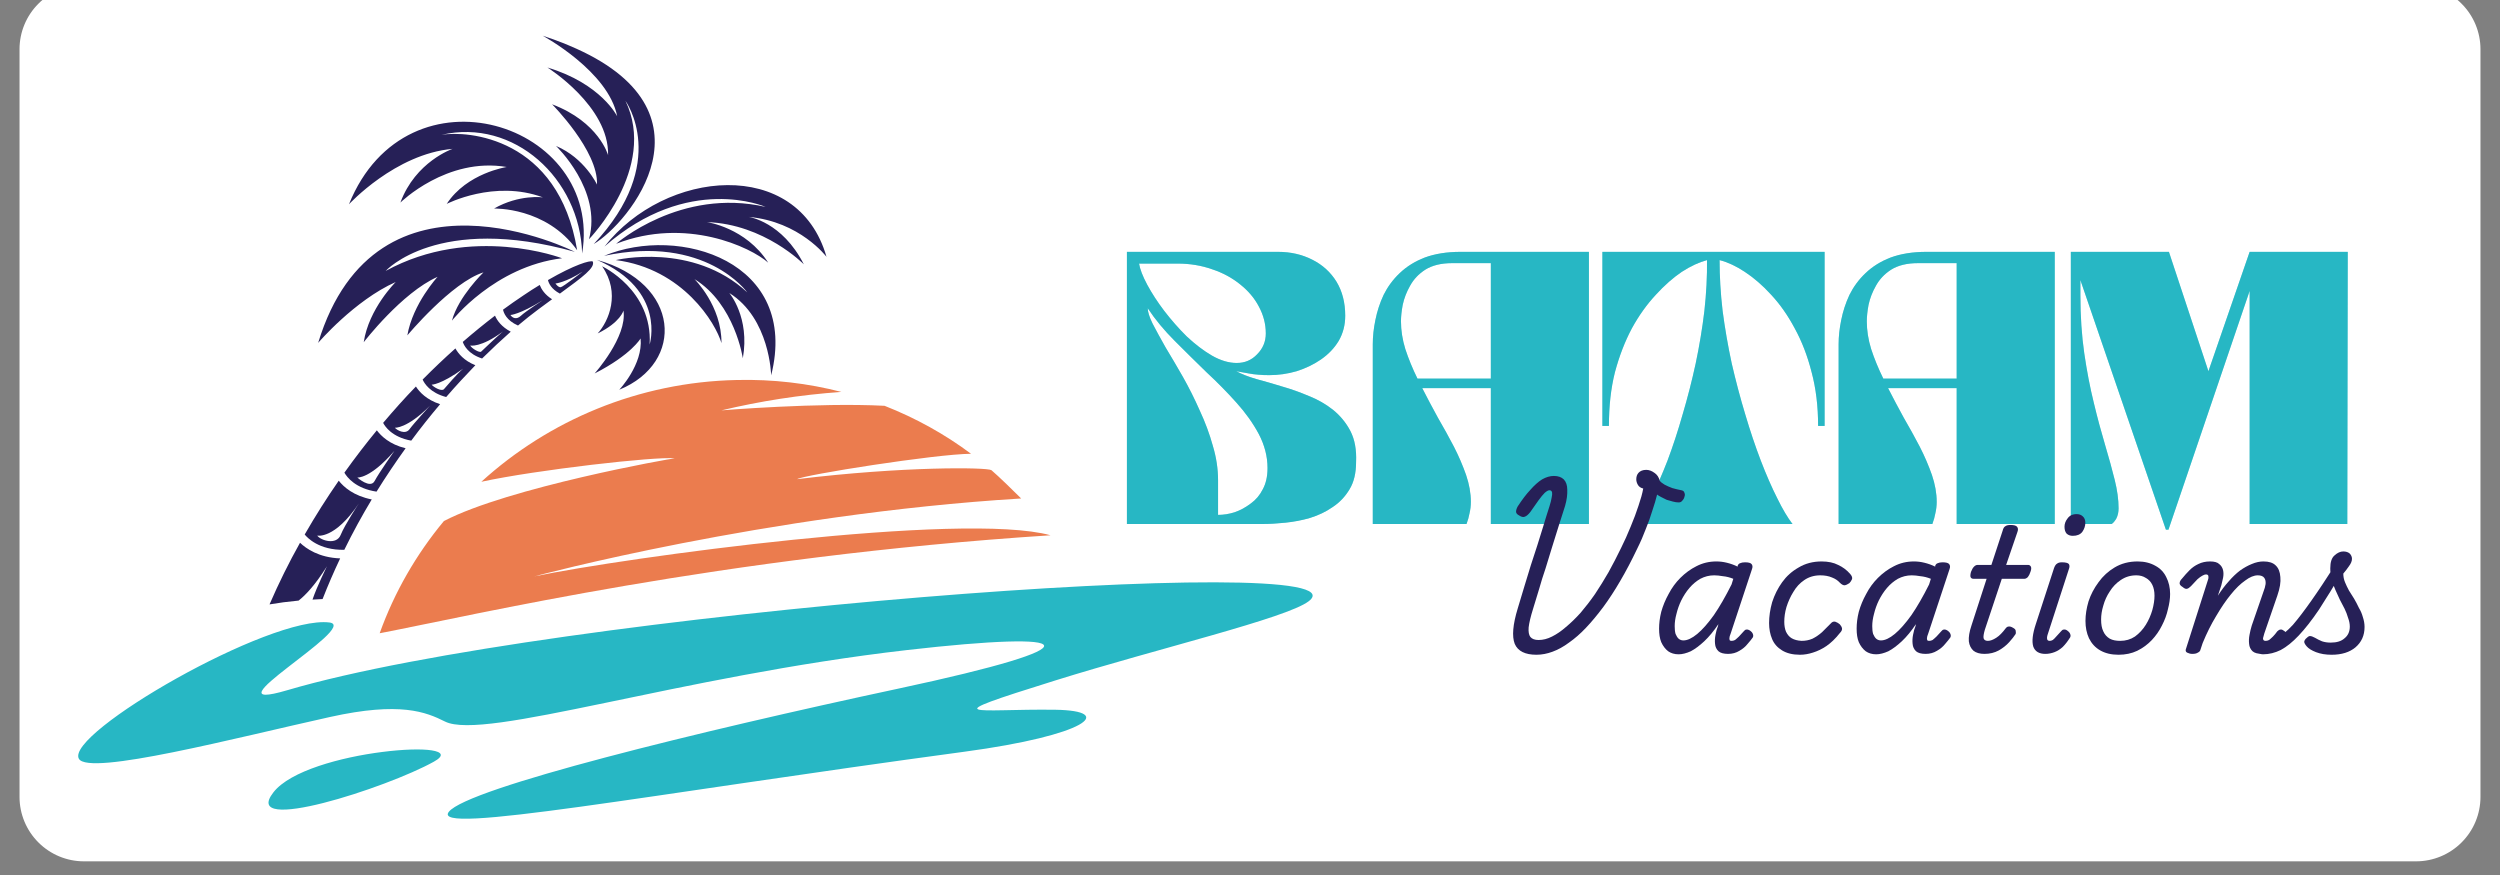 <svg xmlns="http://www.w3.org/2000/svg" xmlns:xlink="http://www.w3.org/1999/xlink" width="120" zoomAndPan="magnify" viewBox="0 0 90 31.5" height="42" preserveAspectRatio="xMidYMid meet" version="1.0"><rect x="0" y="0" width="90" height="31.5" fill="#808080" stroke="none"/><defs><g/><clipPath id="b7fe4b24a2"><path d="M 0.703 0 L 89.297 0 L 89.297 31.008 L 0.703 31.008 Z M 0.703 0 " clip-rule="nonzero"/></clipPath><clipPath id="57d664773a"><path d="M 3.02 -0.547 L 86.98 -0.547 C 87.594 -0.547 88.184 -0.305 88.617 0.133 C 89.051 0.566 89.297 1.156 89.297 1.77 L 89.297 28.691 C 89.297 29.305 89.051 29.895 88.617 30.328 C 88.184 30.762 87.594 31.008 86.98 31.008 L 3.02 31.008 C 2.406 31.008 1.816 30.762 1.383 30.328 C 0.949 29.895 0.703 29.305 0.703 28.691 L 0.703 1.77 C 0.703 1.156 0.949 0.566 1.383 0.133 C 1.816 -0.305 2.406 -0.547 3.02 -0.547 Z M 3.02 -0.547 " clip-rule="nonzero"/></clipPath><clipPath id="3329df40cf"><path d="M 9 1.285 L 30 1.285 L 30 22 L 9 22 Z M 9 1.285 " clip-rule="nonzero"/></clipPath><clipPath id="ee53b94e9a"><path d="M 2.32 20 L 48 20 L 48 30 L 2.32 30 Z M 2.32 20 " clip-rule="nonzero"/></clipPath></defs><g clip-path="url(#b7fe4b24a2)"><g clip-path="url(#57d664773a)"><path fill="#ffffff" d="M 0.703 -0.547 L 89.328 -0.547 L 89.328 31.008 L 0.703 31.008 Z M 0.703 -0.547 " fill-opacity="1" fill-rule="nonzero"/></g></g><g clip-path="url(#3329df40cf)"><path fill="#262057" d="M 11.77 20.387 C 11.77 20.387 11.406 21.121 11.25 21.586 C 11.371 21.578 11.492 21.57 11.613 21.566 C 11.809 21.066 12.02 20.578 12.246 20.102 C 11.477 20.074 11.016 19.746 10.801 19.539 C 10.402 20.25 10.035 20.992 9.703 21.758 C 10.023 21.703 10.375 21.656 10.75 21.621 C 11 21.426 11.348 21.059 11.77 20.387 Z M 12.195 17.305 C 11.766 17.922 11.355 18.57 10.969 19.242 C 11.059 19.355 11.484 19.812 12.395 19.793 C 12.703 19.164 13.035 18.559 13.383 17.98 C 12.734 17.852 12.375 17.535 12.195 17.305 Z M 12.918 18.125 C 12.918 18.125 12.41 18.895 12.262 19.262 C 12.113 19.625 11.562 19.469 11.418 19.281 C 11.418 19.281 12.043 19.43 12.918 18.125 Z M 13.566 15.492 C 13.168 15.977 12.777 16.484 12.398 17.016 C 12.492 17.18 12.801 17.586 13.555 17.699 C 13.895 17.152 14.246 16.633 14.602 16.137 C 14.027 16 13.719 15.695 13.566 15.492 Z M 14.199 16.23 C 14.199 16.23 13.637 17.031 13.484 17.32 C 13.328 17.605 12.863 17.191 12.863 17.191 C 12.863 17.191 13.324 17.246 14.199 16.23 Z M 14.973 13.914 C 14.57 14.328 14.18 14.766 13.793 15.223 C 13.852 15.34 14.105 15.738 14.805 15.863 C 15.145 15.402 15.496 14.965 15.844 14.551 C 15.355 14.391 15.098 14.113 14.973 13.914 Z M 15.48 14.605 C 15.48 14.605 14.898 15.238 14.742 15.453 C 14.586 15.664 14.281 15.48 14.215 15.398 C 14.215 15.398 14.648 15.441 15.48 14.605 Z M 16.395 12.543 C 16 12.895 15.605 13.27 15.215 13.664 C 15.273 13.797 15.48 14.141 16.062 14.293 C 16.418 13.883 16.77 13.504 17.113 13.148 C 16.703 12.984 16.496 12.727 16.395 12.543 Z M 16.676 13.27 C 16.469 13.438 16.07 13.91 15.984 14.008 C 15.895 14.109 15.594 13.926 15.539 13.848 C 15.539 13.848 15.859 13.859 16.676 13.27 Z M 21.488 9.355 C 24.496 10.184 24.676 13.055 22.293 14.031 C 22.293 14.031 23.152 13.125 23.062 12.184 C 23.062 12.184 22.723 12.773 21.406 13.445 C 21.406 13.445 22.586 12.129 22.445 11.18 C 22.445 11.18 22.344 11.598 21.516 12.004 C 21.918 11.559 22.348 10.551 21.676 9.586 C 21.676 9.586 23.5 10.445 23.387 12.402 C 23.387 12.402 24 10.449 21.488 9.355 Z M 21.746 9.211 C 24.445 8.082 28.793 9.406 27.762 13.512 C 27.762 13.512 27.719 11.461 26.254 10.547 C 26.254 10.547 27.004 11.422 26.742 12.898 C 26.742 12.898 26.457 10.945 25 10.047 C 25 10.047 25.984 11.008 25.973 12.352 C 25.77 11.645 24.594 9.676 22.168 9.363 C 22.168 9.363 24.938 8.699 26.902 10.527 C 26.902 10.527 25.406 8.426 21.746 9.211 Z M 17.82 11.363 C 17.438 11.656 17.047 11.973 16.66 12.309 C 16.699 12.426 16.848 12.742 17.355 12.906 C 17.711 12.555 18.059 12.23 18.387 11.941 C 18.055 11.766 17.895 11.539 17.82 11.363 Z M 18.105 11.934 C 17.789 12.207 17.375 12.613 17.32 12.66 C 17.262 12.707 16.984 12.547 16.926 12.438 C 16.926 12.438 17.305 12.531 18.105 11.934 Z M 20.695 9.066 C 20.695 9.066 13.555 5.457 11.453 12.344 C 11.453 12.344 12.758 10.816 14.246 10.152 C 14.246 10.152 13.277 11.109 13.094 12.32 C 13.094 12.32 14.461 10.539 15.754 9.965 C 15.754 9.965 14.863 10.93 14.664 12.074 C 14.664 12.074 16.258 10.164 17.406 9.805 C 17.406 9.805 16.5 10.68 16.27 11.543 C 16.27 11.543 17.801 9.594 20.234 9.297 C 20.234 9.297 16.984 8.055 13.883 9.754 C 13.883 9.754 15.754 7.684 20.695 9.066 Z M 19.43 10.258 C 19.242 10.371 19.047 10.496 18.84 10.637 C 18.598 10.797 18.355 10.969 18.109 11.148 C 18.133 11.262 18.23 11.535 18.648 11.719 C 18.906 11.5 19.156 11.305 19.391 11.129 C 19.562 11 19.723 10.883 19.875 10.773 C 19.613 10.609 19.488 10.41 19.43 10.258 Z M 19.539 10.809 C 19.539 10.809 18.914 11.215 18.754 11.367 C 18.59 11.52 18.449 11.449 18.375 11.34 C 18.375 11.34 18.699 11.328 19.539 10.809 Z M 21.34 9.414 C 21.242 9.363 20.672 9.535 19.727 10.082 C 19.75 10.184 19.836 10.402 20.156 10.57 C 20.996 9.957 21.43 9.637 21.34 9.414 Z M 20.977 9.777 C 20.977 9.777 20.273 10.328 20.184 10.34 C 20.098 10.352 19.996 10.207 19.996 10.207 C 19.996 10.207 20.363 10.172 20.977 9.777 Z M 21.762 8.875 C 23.934 6.102 28.719 5.629 29.754 9.246 C 29.754 9.246 28.797 7.973 26.953 7.809 C 26.953 7.809 28.156 7.977 28.938 9.516 C 28.938 9.516 27.52 8.066 25.449 7.996 C 25.449 7.996 26.848 8.191 27.656 9.457 C 27.031 8.898 24.691 7.797 22.18 8.777 C 22.18 8.777 24.5 6.746 27.562 7.449 C 27.562 7.449 24.785 6.219 21.762 8.875 Z M 15.891 4.855 C 18.496 4.246 20.879 6.43 20.957 9.125 C 21.734 4.434 14.66 2.16 12.562 7.355 C 12.562 7.355 14.23 5.539 16.293 5.359 C 16.293 5.359 14.957 5.816 14.414 7.293 C 14.414 7.293 16.082 5.645 18.242 6.012 C 18.242 6.012 16.809 6.227 16.082 7.34 C 16.082 7.34 17.793 6.457 19.543 7.105 C 19.543 7.105 18.699 6.988 17.785 7.508 C 17.785 7.508 19.66 7.445 20.777 9.008 C 20.105 4.93 16.816 4.695 15.891 4.855 Z M 19.535 1.285 C 19.551 1.293 21.906 2.57 22.219 4.188 C 22.219 4.188 21.645 3.012 19.707 2.43 C 19.707 2.43 21.934 3.824 21.891 5.586 C 21.891 5.586 21.566 4.395 19.875 3.754 C 19.875 3.754 21.543 5.43 21.492 6.645 C 21.492 6.645 21.047 5.688 20.016 5.254 C 20.016 5.254 21.688 6.844 21.203 8.613 C 21.203 8.613 23.684 6.055 22.516 3.629 C 22.516 3.629 24.137 5.852 21.375 8.785 C 22.617 8.055 26.062 3.973 20.492 1.641 L 20.305 1.562 C 20.062 1.465 19.809 1.375 19.535 1.285 Z M 19.535 1.285 " fill-opacity="1" fill-rule="evenodd"/></g><path fill="#eb7c4e" d="M 13.668 22.797 C 17.012 22.16 25.922 20.039 37.82 19.27 C 34.652 18.402 22.488 20.074 19.234 20.75 C 19.234 20.75 27.574 18.504 36.762 17.945 C 36.512 17.695 35.961 17.156 35.691 16.926 C 35.527 16.82 32.512 16.785 28.695 17.25 C 28.922 17.098 33.691 16.344 34.957 16.336 C 34.016 15.633 32.969 15.051 31.844 14.609 C 29.48 14.484 25.973 14.773 25.973 14.773 C 27.359 14.441 28.797 14.215 30.289 14.109 C 29.094 13.801 27.828 13.648 26.523 13.68 C 22.977 13.754 19.75 15.141 17.328 17.344 C 19.309 16.914 23.605 16.426 24.293 16.5 C 24.152 16.504 18.293 17.551 15.98 18.758 C 14.984 19.957 14.199 21.32 13.668 22.797 Z M 13.668 22.797 " fill-opacity="1" fill-rule="evenodd"/><g clip-path="url(#ee53b94e9a)"><path fill="#27b7c4" d="M 11.863 22.41 C 9.723 22.137 2.332 26.41 2.84 27.316 C 3.195 27.949 8.52 26.555 11.879 25.812 C 14.41 25.25 15.336 25.633 16.023 25.977 C 17.43 26.676 24.418 24.348 32.652 23.402 C 38.855 22.691 39.715 23.215 32.328 24.793 C 25.141 26.332 16.84 28.371 16.16 29.223 C 15.477 30.078 23.309 28.602 34.719 27.062 C 39.129 26.469 40.199 25.586 37.992 25.551 C 35.117 25.512 33.461 25.91 37.992 24.496 C 41.684 23.344 46.312 22.258 47.113 21.645 C 49.562 19.773 19.789 22.059 10.34 24.848 C 7.25 25.758 12.98 22.555 11.863 22.41 Z M 15.617 27.422 C 16.395 26.992 15.254 26.879 13.766 27.07 C 12.277 27.258 10.445 27.75 9.844 28.523 C 8.637 30.07 13.918 28.367 15.617 27.422 Z M 15.617 27.422 " fill-opacity="1" fill-rule="evenodd"/></g><g fill="#27b7c4" fill-opacity="0.4"><g transform="translate(40.272, 18.864)"><g><path d="M 0.297 -9.797 L 5.734 -9.797 C 6.191 -9.797 6.602 -9.703 6.969 -9.516 C 7.344 -9.328 7.633 -9.062 7.844 -8.719 C 8.051 -8.375 8.156 -7.969 8.156 -7.5 C 8.156 -7.164 8.078 -6.863 7.922 -6.594 C 7.766 -6.332 7.551 -6.109 7.281 -5.922 C 7.02 -5.742 6.727 -5.602 6.406 -5.5 C 6.082 -5.406 5.754 -5.359 5.422 -5.359 C 5.273 -5.359 5.145 -5.363 5.031 -5.375 C 4.914 -5.383 4.797 -5.398 4.672 -5.422 C 4.555 -5.441 4.41 -5.469 4.234 -5.5 C 4.43 -5.395 4.672 -5.301 4.953 -5.219 C 5.234 -5.145 5.539 -5.055 5.875 -4.953 C 6.207 -4.859 6.531 -4.742 6.844 -4.609 C 7.164 -4.484 7.457 -4.316 7.719 -4.109 C 7.977 -3.898 8.188 -3.645 8.344 -3.344 C 8.5 -3.039 8.566 -2.672 8.547 -2.234 C 8.547 -1.836 8.469 -1.508 8.312 -1.25 C 8.156 -0.988 7.953 -0.773 7.703 -0.609 C 7.461 -0.441 7.191 -0.312 6.891 -0.219 C 6.598 -0.133 6.301 -0.078 6 -0.047 C 5.707 -0.016 5.43 0 5.172 0 L 0.297 0 Z M 0.734 -9.375 C 0.766 -9.176 0.863 -8.922 1.031 -8.609 C 1.195 -8.305 1.398 -7.992 1.641 -7.672 C 1.891 -7.348 2.16 -7.039 2.453 -6.75 C 2.754 -6.469 3.055 -6.238 3.359 -6.062 C 3.672 -5.883 3.969 -5.797 4.25 -5.797 C 4.539 -5.797 4.785 -5.898 4.984 -6.109 C 5.191 -6.316 5.297 -6.566 5.297 -6.859 C 5.297 -7.203 5.211 -7.523 5.047 -7.828 C 4.891 -8.129 4.664 -8.395 4.375 -8.625 C 4.082 -8.863 3.742 -9.047 3.359 -9.172 C 2.984 -9.305 2.57 -9.375 2.125 -9.375 Z M 5.359 -2.016 C 5.359 -2.43 5.254 -2.836 5.047 -3.234 C 4.836 -3.629 4.566 -4.008 4.234 -4.375 C 3.91 -4.738 3.551 -5.102 3.156 -5.469 C 2.77 -5.844 2.391 -6.219 2.016 -6.594 C 1.641 -6.969 1.316 -7.359 1.047 -7.766 C 1.047 -7.641 1.102 -7.457 1.219 -7.219 C 1.344 -6.977 1.5 -6.691 1.688 -6.359 C 1.883 -6.035 2.094 -5.68 2.312 -5.297 C 2.531 -4.91 2.734 -4.504 2.922 -4.078 C 3.117 -3.66 3.273 -3.238 3.391 -2.812 C 3.516 -2.395 3.578 -1.984 3.578 -1.578 L 3.578 -0.328 C 3.773 -0.328 3.973 -0.359 4.172 -0.422 C 4.379 -0.492 4.57 -0.598 4.75 -0.734 C 4.938 -0.867 5.082 -1.039 5.188 -1.25 C 5.301 -1.457 5.359 -1.711 5.359 -2.016 Z M 5.359 -2.016 "/></g></g></g><g fill="#27b7c4" fill-opacity="0.4"><g transform="translate(49.123, 18.864)"><g><path d="M 0.297 -6.469 C 0.297 -6.75 0.328 -7.039 0.391 -7.344 C 0.453 -7.656 0.551 -7.957 0.688 -8.25 C 0.832 -8.539 1.023 -8.801 1.266 -9.031 C 1.516 -9.27 1.816 -9.457 2.172 -9.594 C 2.535 -9.727 2.961 -9.797 3.453 -9.797 L 8.078 -9.797 L 8.078 0 L 4.547 0 L 4.547 -4.891 L 2.078 -4.891 C 2.254 -4.547 2.441 -4.191 2.641 -3.828 C 2.848 -3.473 3.039 -3.125 3.219 -2.781 C 3.395 -2.438 3.539 -2.098 3.656 -1.766 C 3.77 -1.43 3.828 -1.109 3.828 -0.797 C 3.828 -0.66 3.812 -0.523 3.781 -0.391 C 3.758 -0.266 3.723 -0.133 3.672 0 L 0.297 0 Z M 1.312 -7.297 C 1.312 -6.973 1.363 -6.641 1.469 -6.297 C 1.582 -5.953 1.727 -5.598 1.906 -5.234 L 4.547 -5.234 L 4.547 -9.391 C 4.316 -9.391 4.109 -9.391 3.922 -9.391 C 3.734 -9.391 3.477 -9.391 3.156 -9.391 C 2.758 -9.391 2.438 -9.312 2.188 -9.156 C 1.945 -9 1.766 -8.805 1.641 -8.578 C 1.516 -8.359 1.426 -8.129 1.375 -7.891 C 1.332 -7.66 1.312 -7.461 1.312 -7.297 Z M 1.312 -7.297 "/></g></g></g><g fill="#27b7c4" fill-opacity="0.4"><g transform="translate(57.483, 18.864)"><g><path d="M 0.438 -3.531 L 0.203 -3.531 L 0.203 -9.797 L 8.203 -9.797 L 8.203 -3.531 L 7.969 -3.531 C 7.969 -4.238 7.891 -4.883 7.734 -5.469 C 7.586 -6.051 7.383 -6.578 7.125 -7.047 C 6.875 -7.516 6.594 -7.914 6.281 -8.25 C 5.969 -8.594 5.648 -8.867 5.328 -9.078 C 5.016 -9.285 4.711 -9.426 4.422 -9.5 C 4.422 -8.914 4.457 -8.305 4.531 -7.672 C 4.613 -7.047 4.723 -6.414 4.859 -5.781 C 5.004 -5.156 5.164 -4.547 5.344 -3.953 C 5.52 -3.359 5.707 -2.801 5.906 -2.281 C 6.102 -1.77 6.301 -1.316 6.5 -0.922 C 6.695 -0.523 6.879 -0.219 7.047 0 L 1.406 0 C 1.582 -0.219 1.766 -0.523 1.953 -0.922 C 2.148 -1.316 2.348 -1.77 2.547 -2.281 C 2.742 -2.801 2.926 -3.359 3.094 -3.953 C 3.27 -4.547 3.426 -5.156 3.562 -5.781 C 3.695 -6.414 3.801 -7.047 3.875 -7.672 C 3.945 -8.305 3.977 -8.914 3.969 -9.5 C 3.688 -9.426 3.383 -9.285 3.062 -9.078 C 2.75 -8.867 2.438 -8.594 2.125 -8.25 C 1.812 -7.914 1.523 -7.516 1.266 -7.047 C 1.016 -6.578 0.812 -6.051 0.656 -5.469 C 0.508 -4.883 0.438 -4.238 0.438 -3.531 Z M 0.438 -3.531 "/></g></g></g><g fill="#27b7c4" fill-opacity="0.4"><g transform="translate(65.893, 18.864)"><g><path d="M 0.297 -6.469 C 0.297 -6.75 0.328 -7.039 0.391 -7.344 C 0.453 -7.656 0.551 -7.957 0.688 -8.25 C 0.832 -8.539 1.023 -8.801 1.266 -9.031 C 1.516 -9.27 1.816 -9.457 2.172 -9.594 C 2.535 -9.727 2.961 -9.797 3.453 -9.797 L 8.078 -9.797 L 8.078 0 L 4.547 0 L 4.547 -4.891 L 2.078 -4.891 C 2.254 -4.547 2.441 -4.191 2.641 -3.828 C 2.848 -3.473 3.039 -3.125 3.219 -2.781 C 3.395 -2.438 3.539 -2.098 3.656 -1.766 C 3.77 -1.43 3.828 -1.109 3.828 -0.797 C 3.828 -0.66 3.812 -0.523 3.781 -0.391 C 3.758 -0.266 3.723 -0.133 3.672 0 L 0.297 0 Z M 1.312 -7.297 C 1.312 -6.973 1.363 -6.641 1.469 -6.297 C 1.582 -5.953 1.727 -5.598 1.906 -5.234 L 4.547 -5.234 L 4.547 -9.391 C 4.316 -9.391 4.109 -9.391 3.922 -9.391 C 3.734 -9.391 3.477 -9.391 3.156 -9.391 C 2.758 -9.391 2.438 -9.312 2.188 -9.156 C 1.945 -9 1.766 -8.805 1.641 -8.578 C 1.516 -8.359 1.426 -8.129 1.375 -7.891 C 1.332 -7.66 1.312 -7.461 1.312 -7.297 Z M 1.312 -7.297 "/></g></g></g><g fill="#27b7c4" fill-opacity="0.4"><g transform="translate(74.253, 18.864)"><g><path d="M 0.297 -9.797 L 3.828 -9.797 L 5.25 -5.5 L 6.734 -9.797 L 10.266 -9.797 L 10.25 0 L 6.734 0 L 6.734 -8.391 L 3.812 0.203 L 3.719 0.203 L 0.641 -8.781 L 0.641 -8.234 C 0.641 -7.484 0.688 -6.785 0.781 -6.141 C 0.875 -5.504 0.988 -4.91 1.125 -4.359 C 1.258 -3.805 1.395 -3.301 1.531 -2.844 C 1.664 -2.395 1.781 -1.977 1.875 -1.594 C 1.969 -1.219 2.016 -0.875 2.016 -0.562 C 2.016 -0.426 1.988 -0.305 1.938 -0.203 C 1.883 -0.109 1.828 -0.039 1.766 0 L 0.297 0 Z M 0.297 -9.797 "/></g></g></g><g fill="#27b7c4" fill-opacity="1"><g transform="translate(40.272, 18.864)"><g><path d="M 0.297 -9.797 L 5.734 -9.797 C 6.191 -9.797 6.602 -9.703 6.969 -9.516 C 7.344 -9.328 7.633 -9.062 7.844 -8.719 C 8.051 -8.375 8.156 -7.969 8.156 -7.5 C 8.156 -7.164 8.078 -6.863 7.922 -6.594 C 7.766 -6.332 7.551 -6.109 7.281 -5.922 C 7.02 -5.742 6.727 -5.602 6.406 -5.5 C 6.082 -5.406 5.754 -5.359 5.422 -5.359 C 5.273 -5.359 5.145 -5.363 5.031 -5.375 C 4.914 -5.383 4.797 -5.398 4.672 -5.422 C 4.555 -5.441 4.41 -5.469 4.234 -5.5 C 4.43 -5.395 4.672 -5.301 4.953 -5.219 C 5.234 -5.145 5.539 -5.055 5.875 -4.953 C 6.207 -4.859 6.531 -4.742 6.844 -4.609 C 7.164 -4.484 7.457 -4.316 7.719 -4.109 C 7.977 -3.898 8.188 -3.645 8.344 -3.344 C 8.5 -3.039 8.566 -2.672 8.547 -2.234 C 8.547 -1.836 8.469 -1.508 8.312 -1.25 C 8.156 -0.988 7.953 -0.773 7.703 -0.609 C 7.461 -0.441 7.191 -0.312 6.891 -0.219 C 6.598 -0.133 6.301 -0.078 6 -0.047 C 5.707 -0.016 5.43 0 5.172 0 L 0.297 0 Z M 0.734 -9.375 C 0.766 -9.176 0.863 -8.922 1.031 -8.609 C 1.195 -8.305 1.398 -7.992 1.641 -7.672 C 1.891 -7.348 2.16 -7.039 2.453 -6.75 C 2.754 -6.469 3.055 -6.238 3.359 -6.062 C 3.672 -5.883 3.969 -5.797 4.25 -5.797 C 4.539 -5.797 4.785 -5.898 4.984 -6.109 C 5.191 -6.316 5.297 -6.566 5.297 -6.859 C 5.297 -7.203 5.211 -7.523 5.047 -7.828 C 4.891 -8.129 4.664 -8.395 4.375 -8.625 C 4.082 -8.863 3.742 -9.047 3.359 -9.172 C 2.984 -9.305 2.57 -9.375 2.125 -9.375 Z M 5.359 -2.016 C 5.359 -2.43 5.254 -2.836 5.047 -3.234 C 4.836 -3.629 4.566 -4.008 4.234 -4.375 C 3.91 -4.738 3.551 -5.102 3.156 -5.469 C 2.77 -5.844 2.391 -6.219 2.016 -6.594 C 1.641 -6.969 1.316 -7.359 1.047 -7.766 C 1.047 -7.641 1.102 -7.457 1.219 -7.219 C 1.344 -6.977 1.5 -6.691 1.688 -6.359 C 1.883 -6.035 2.094 -5.68 2.312 -5.297 C 2.531 -4.91 2.734 -4.504 2.922 -4.078 C 3.117 -3.66 3.273 -3.238 3.391 -2.812 C 3.516 -2.395 3.578 -1.984 3.578 -1.578 L 3.578 -0.328 C 3.773 -0.328 3.973 -0.359 4.172 -0.422 C 4.379 -0.492 4.57 -0.598 4.75 -0.734 C 4.938 -0.867 5.082 -1.039 5.188 -1.25 C 5.301 -1.457 5.359 -1.711 5.359 -2.016 Z M 5.359 -2.016 "/></g></g></g><g fill="#27b7c4" fill-opacity="1"><g transform="translate(49.123, 18.864)"><g><path d="M 0.297 -6.469 C 0.297 -6.75 0.328 -7.039 0.391 -7.344 C 0.453 -7.656 0.551 -7.957 0.688 -8.25 C 0.832 -8.539 1.023 -8.801 1.266 -9.031 C 1.516 -9.27 1.816 -9.457 2.172 -9.594 C 2.535 -9.727 2.961 -9.797 3.453 -9.797 L 8.078 -9.797 L 8.078 0 L 4.547 0 L 4.547 -4.891 L 2.078 -4.891 C 2.254 -4.547 2.441 -4.191 2.641 -3.828 C 2.848 -3.473 3.039 -3.125 3.219 -2.781 C 3.395 -2.438 3.539 -2.098 3.656 -1.766 C 3.77 -1.43 3.828 -1.109 3.828 -0.797 C 3.828 -0.66 3.812 -0.523 3.781 -0.391 C 3.758 -0.266 3.723 -0.133 3.672 0 L 0.297 0 Z M 1.312 -7.297 C 1.312 -6.973 1.363 -6.641 1.469 -6.297 C 1.582 -5.953 1.727 -5.598 1.906 -5.234 L 4.547 -5.234 L 4.547 -9.391 C 4.316 -9.391 4.109 -9.391 3.922 -9.391 C 3.734 -9.391 3.477 -9.391 3.156 -9.391 C 2.758 -9.391 2.438 -9.312 2.188 -9.156 C 1.945 -9 1.766 -8.805 1.641 -8.578 C 1.516 -8.359 1.426 -8.129 1.375 -7.891 C 1.332 -7.66 1.312 -7.461 1.312 -7.297 Z M 1.312 -7.297 "/></g></g></g><g fill="#27b7c4" fill-opacity="1"><g transform="translate(57.483, 18.864)"><g><path d="M 0.438 -3.531 L 0.203 -3.531 L 0.203 -9.797 L 8.203 -9.797 L 8.203 -3.531 L 7.969 -3.531 C 7.969 -4.238 7.891 -4.883 7.734 -5.469 C 7.586 -6.051 7.383 -6.578 7.125 -7.047 C 6.875 -7.516 6.594 -7.914 6.281 -8.25 C 5.969 -8.594 5.648 -8.867 5.328 -9.078 C 5.016 -9.285 4.711 -9.426 4.422 -9.5 C 4.422 -8.914 4.457 -8.305 4.531 -7.672 C 4.613 -7.047 4.723 -6.414 4.859 -5.781 C 5.004 -5.156 5.164 -4.547 5.344 -3.953 C 5.52 -3.359 5.707 -2.801 5.906 -2.281 C 6.102 -1.77 6.301 -1.316 6.5 -0.922 C 6.695 -0.523 6.879 -0.219 7.047 0 L 1.406 0 C 1.582 -0.219 1.766 -0.523 1.953 -0.922 C 2.148 -1.316 2.348 -1.77 2.547 -2.281 C 2.742 -2.801 2.926 -3.359 3.094 -3.953 C 3.27 -4.547 3.426 -5.156 3.562 -5.781 C 3.695 -6.414 3.801 -7.047 3.875 -7.672 C 3.945 -8.305 3.977 -8.914 3.969 -9.5 C 3.688 -9.426 3.383 -9.285 3.062 -9.078 C 2.75 -8.867 2.438 -8.594 2.125 -8.25 C 1.812 -7.914 1.523 -7.516 1.266 -7.047 C 1.016 -6.578 0.812 -6.051 0.656 -5.469 C 0.508 -4.883 0.438 -4.238 0.438 -3.531 Z M 0.438 -3.531 "/></g></g></g><g fill="#27b7c4" fill-opacity="1"><g transform="translate(65.893, 18.864)"><g><path d="M 0.297 -6.469 C 0.297 -6.75 0.328 -7.039 0.391 -7.344 C 0.453 -7.656 0.551 -7.957 0.688 -8.25 C 0.832 -8.539 1.023 -8.801 1.266 -9.031 C 1.516 -9.27 1.816 -9.457 2.172 -9.594 C 2.535 -9.727 2.961 -9.797 3.453 -9.797 L 8.078 -9.797 L 8.078 0 L 4.547 0 L 4.547 -4.891 L 2.078 -4.891 C 2.254 -4.547 2.441 -4.191 2.641 -3.828 C 2.848 -3.473 3.039 -3.125 3.219 -2.781 C 3.395 -2.438 3.539 -2.098 3.656 -1.766 C 3.77 -1.43 3.828 -1.109 3.828 -0.797 C 3.828 -0.66 3.812 -0.523 3.781 -0.391 C 3.758 -0.266 3.723 -0.133 3.672 0 L 0.297 0 Z M 1.312 -7.297 C 1.312 -6.973 1.363 -6.641 1.469 -6.297 C 1.582 -5.953 1.727 -5.598 1.906 -5.234 L 4.547 -5.234 L 4.547 -9.391 C 4.316 -9.391 4.109 -9.391 3.922 -9.391 C 3.734 -9.391 3.477 -9.391 3.156 -9.391 C 2.758 -9.391 2.438 -9.312 2.188 -9.156 C 1.945 -9 1.766 -8.805 1.641 -8.578 C 1.516 -8.359 1.426 -8.129 1.375 -7.891 C 1.332 -7.66 1.312 -7.461 1.312 -7.297 Z M 1.312 -7.297 "/></g></g></g><g fill="#27b7c4" fill-opacity="1"><g transform="translate(74.253, 18.864)"><g><path d="M 0.297 -9.797 L 3.828 -9.797 L 5.25 -5.5 L 6.734 -9.797 L 10.266 -9.797 L 10.25 0 L 6.734 0 L 6.734 -8.391 L 3.812 0.203 L 3.719 0.203 L 0.641 -8.781 L 0.641 -8.234 C 0.641 -7.484 0.688 -6.785 0.781 -6.141 C 0.875 -5.504 0.988 -4.91 1.125 -4.359 C 1.258 -3.805 1.395 -3.301 1.531 -2.844 C 1.664 -2.395 1.781 -1.977 1.875 -1.594 C 1.969 -1.219 2.016 -0.875 2.016 -0.562 C 2.016 -0.426 1.988 -0.305 1.938 -0.203 C 1.883 -0.109 1.828 -0.039 1.766 0 L 0.297 0 Z M 0.297 -9.797 "/></g></g></g><g fill="#262057" fill-opacity="1"><g transform="translate(53.234, 23.446)"><g><path d="M 2.078 0.125 C 1.672 0.125 1.41 -0.004 1.297 -0.266 C 1.191 -0.535 1.227 -0.961 1.406 -1.547 C 1.488 -1.816 1.566 -2.078 1.641 -2.328 C 1.723 -2.586 1.801 -2.844 1.875 -3.094 C 1.957 -3.344 2.035 -3.582 2.109 -3.812 C 2.18 -4.051 2.254 -4.285 2.328 -4.516 C 2.398 -4.754 2.473 -4.988 2.547 -5.219 C 2.586 -5.344 2.613 -5.445 2.625 -5.531 C 2.645 -5.613 2.648 -5.676 2.641 -5.719 C 2.629 -5.77 2.598 -5.797 2.547 -5.797 C 2.504 -5.797 2.445 -5.766 2.375 -5.703 C 2.312 -5.641 2.238 -5.551 2.156 -5.438 C 2.07 -5.32 1.973 -5.18 1.859 -5.016 C 1.785 -4.922 1.719 -4.863 1.656 -4.844 C 1.602 -4.82 1.535 -4.836 1.453 -4.891 C 1.391 -4.922 1.352 -4.961 1.344 -5.016 C 1.344 -5.078 1.363 -5.145 1.406 -5.219 C 1.562 -5.457 1.711 -5.656 1.859 -5.812 C 2.004 -5.977 2.145 -6.102 2.281 -6.188 C 2.426 -6.27 2.566 -6.312 2.703 -6.312 C 2.859 -6.312 2.977 -6.27 3.062 -6.188 C 3.145 -6.102 3.188 -5.977 3.188 -5.812 C 3.195 -5.645 3.172 -5.453 3.109 -5.234 C 3.035 -4.992 2.957 -4.75 2.875 -4.5 C 2.801 -4.258 2.723 -4.008 2.641 -3.75 C 2.566 -3.5 2.488 -3.242 2.406 -2.984 C 2.32 -2.734 2.242 -2.484 2.172 -2.234 C 2.098 -1.984 2.023 -1.742 1.953 -1.516 C 1.867 -1.242 1.816 -1.023 1.797 -0.859 C 1.785 -0.703 1.805 -0.586 1.859 -0.516 C 1.922 -0.441 2.02 -0.406 2.156 -0.406 C 2.312 -0.406 2.473 -0.445 2.641 -0.531 C 2.805 -0.613 2.973 -0.727 3.141 -0.875 C 3.316 -1.02 3.492 -1.191 3.672 -1.391 C 3.848 -1.598 4.02 -1.82 4.188 -2.062 C 4.352 -2.312 4.516 -2.57 4.672 -2.844 C 4.828 -3.125 4.977 -3.414 5.125 -3.719 C 5.25 -3.969 5.363 -4.223 5.469 -4.484 C 5.582 -4.754 5.676 -5.004 5.75 -5.234 C 5.832 -5.473 5.891 -5.68 5.922 -5.859 C 5.836 -5.879 5.773 -5.922 5.734 -5.984 C 5.691 -6.055 5.672 -6.125 5.672 -6.188 C 5.672 -6.281 5.695 -6.359 5.75 -6.422 C 5.812 -6.492 5.906 -6.531 6.031 -6.531 C 6.133 -6.531 6.234 -6.492 6.328 -6.422 C 6.422 -6.359 6.484 -6.266 6.516 -6.141 C 6.547 -6.098 6.602 -6.051 6.688 -6 C 6.77 -5.957 6.863 -5.914 6.969 -5.875 C 7.082 -5.844 7.191 -5.816 7.297 -5.797 C 7.359 -5.785 7.395 -5.754 7.406 -5.703 C 7.426 -5.66 7.426 -5.613 7.406 -5.562 C 7.395 -5.508 7.367 -5.461 7.328 -5.422 C 7.297 -5.379 7.254 -5.359 7.203 -5.359 C 7.141 -5.359 7.066 -5.367 6.984 -5.391 C 6.91 -5.41 6.836 -5.43 6.766 -5.453 C 6.703 -5.484 6.641 -5.516 6.578 -5.547 C 6.516 -5.578 6.461 -5.609 6.422 -5.641 C 6.379 -5.461 6.32 -5.27 6.25 -5.062 C 6.188 -4.852 6.109 -4.633 6.016 -4.406 C 5.93 -4.176 5.828 -3.938 5.703 -3.688 C 5.504 -3.27 5.301 -2.883 5.094 -2.531 C 4.895 -2.188 4.691 -1.875 4.484 -1.594 C 4.273 -1.312 4.066 -1.062 3.859 -0.844 C 3.66 -0.633 3.457 -0.457 3.25 -0.312 C 3.051 -0.164 2.852 -0.055 2.656 0.016 C 2.469 0.086 2.273 0.125 2.078 0.125 Z M 2.078 0.125 "/></g></g></g><g fill="#262057" fill-opacity="1"><g transform="translate(59.508, 23.446)"><g><path d="M 0.922 0.109 C 0.773 0.109 0.648 0.07 0.547 0 C 0.441 -0.082 0.359 -0.191 0.297 -0.328 C 0.242 -0.461 0.219 -0.625 0.219 -0.812 C 0.219 -1 0.242 -1.203 0.297 -1.422 C 0.359 -1.641 0.445 -1.852 0.562 -2.062 C 0.676 -2.281 0.816 -2.473 0.984 -2.641 C 1.16 -2.816 1.352 -2.957 1.562 -3.062 C 1.781 -3.176 2.02 -3.234 2.281 -3.234 C 2.406 -3.234 2.531 -3.219 2.656 -3.188 C 2.789 -3.156 2.922 -3.109 3.047 -3.047 L 3.047 -3.078 C 3.066 -3.129 3.098 -3.16 3.141 -3.172 C 3.18 -3.191 3.238 -3.203 3.312 -3.203 C 3.438 -3.203 3.516 -3.18 3.547 -3.141 C 3.586 -3.098 3.594 -3.035 3.562 -2.953 L 2.797 -0.641 C 2.766 -0.566 2.75 -0.508 2.75 -0.469 C 2.75 -0.438 2.754 -0.41 2.766 -0.391 C 2.785 -0.379 2.805 -0.375 2.828 -0.375 C 2.867 -0.375 2.91 -0.383 2.953 -0.406 C 2.992 -0.438 3.039 -0.477 3.094 -0.531 C 3.145 -0.582 3.203 -0.645 3.266 -0.719 C 3.297 -0.758 3.328 -0.781 3.359 -0.781 C 3.391 -0.789 3.43 -0.781 3.484 -0.75 C 3.547 -0.707 3.582 -0.664 3.594 -0.625 C 3.613 -0.582 3.613 -0.539 3.594 -0.5 C 3.551 -0.438 3.488 -0.359 3.406 -0.266 C 3.332 -0.172 3.234 -0.086 3.109 -0.016 C 2.992 0.055 2.859 0.094 2.703 0.094 C 2.547 0.094 2.43 0.062 2.359 0 C 2.285 -0.07 2.242 -0.16 2.234 -0.266 C 2.223 -0.367 2.227 -0.477 2.25 -0.594 C 2.27 -0.707 2.301 -0.816 2.344 -0.922 C 2.344 -0.93 2.344 -0.941 2.344 -0.953 C 2.352 -0.961 2.359 -0.973 2.359 -0.984 C 2.191 -0.734 2.02 -0.523 1.844 -0.359 C 1.676 -0.203 1.516 -0.082 1.359 0 C 1.203 0.07 1.055 0.109 0.922 0.109 Z M 0.781 -0.906 C 0.781 -0.801 0.789 -0.707 0.812 -0.625 C 0.844 -0.551 0.879 -0.492 0.922 -0.453 C 0.973 -0.41 1.031 -0.391 1.094 -0.391 C 1.238 -0.391 1.406 -0.469 1.594 -0.625 C 1.781 -0.781 1.977 -1.004 2.188 -1.297 C 2.395 -1.598 2.609 -1.969 2.828 -2.406 L 2.891 -2.609 C 2.766 -2.66 2.641 -2.691 2.516 -2.703 C 2.398 -2.723 2.297 -2.734 2.203 -2.734 C 2.023 -2.734 1.859 -2.691 1.703 -2.609 C 1.555 -2.523 1.426 -2.414 1.312 -2.281 C 1.195 -2.145 1.098 -1.992 1.016 -1.828 C 0.941 -1.672 0.883 -1.508 0.844 -1.344 C 0.801 -1.188 0.781 -1.039 0.781 -0.906 Z M 0.781 -0.906 "/></g></g></g><g fill="#262057" fill-opacity="1"><g transform="translate(63.375, 23.446)"><g><path d="M 1.422 0.125 C 1.16 0.125 0.945 0.07 0.781 -0.031 C 0.613 -0.133 0.492 -0.27 0.422 -0.438 C 0.348 -0.613 0.312 -0.805 0.312 -1.016 C 0.312 -1.254 0.348 -1.504 0.422 -1.766 C 0.504 -2.023 0.625 -2.266 0.781 -2.484 C 0.938 -2.703 1.133 -2.879 1.375 -3.016 C 1.613 -3.16 1.891 -3.234 2.203 -3.234 C 2.441 -3.234 2.641 -3.191 2.797 -3.109 C 2.961 -3.035 3.109 -2.926 3.234 -2.781 C 3.297 -2.707 3.316 -2.645 3.297 -2.594 C 3.273 -2.539 3.242 -2.492 3.203 -2.453 C 3.141 -2.41 3.082 -2.383 3.031 -2.375 C 2.977 -2.375 2.922 -2.406 2.859 -2.469 C 2.785 -2.551 2.691 -2.613 2.578 -2.656 C 2.461 -2.707 2.32 -2.734 2.156 -2.734 C 1.938 -2.734 1.742 -2.676 1.578 -2.562 C 1.422 -2.457 1.289 -2.316 1.188 -2.141 C 1.082 -1.973 1 -1.789 0.938 -1.594 C 0.883 -1.406 0.859 -1.227 0.859 -1.062 C 0.859 -0.926 0.879 -0.805 0.922 -0.703 C 0.973 -0.598 1.039 -0.52 1.125 -0.469 C 1.219 -0.414 1.336 -0.383 1.484 -0.375 C 1.617 -0.375 1.75 -0.398 1.875 -0.453 C 2 -0.516 2.113 -0.594 2.219 -0.688 C 2.32 -0.789 2.426 -0.895 2.531 -1 C 2.582 -1.062 2.641 -1.082 2.703 -1.062 C 2.766 -1.039 2.816 -1.008 2.859 -0.969 C 2.898 -0.926 2.926 -0.879 2.938 -0.828 C 2.945 -0.773 2.922 -0.719 2.859 -0.656 C 2.703 -0.457 2.539 -0.301 2.375 -0.188 C 2.219 -0.082 2.055 -0.004 1.891 0.047 C 1.734 0.098 1.578 0.125 1.422 0.125 Z M 1.422 0.125 "/></g></g></g><g fill="#262057" fill-opacity="1"><g transform="translate(66.62, 23.446)"><g><path d="M 0.922 0.109 C 0.773 0.109 0.648 0.07 0.547 0 C 0.441 -0.082 0.359 -0.191 0.297 -0.328 C 0.242 -0.461 0.219 -0.625 0.219 -0.812 C 0.219 -1 0.242 -1.203 0.297 -1.422 C 0.359 -1.641 0.445 -1.852 0.562 -2.062 C 0.676 -2.281 0.816 -2.473 0.984 -2.641 C 1.16 -2.816 1.352 -2.957 1.562 -3.062 C 1.781 -3.176 2.02 -3.234 2.281 -3.234 C 2.406 -3.234 2.531 -3.219 2.656 -3.188 C 2.789 -3.156 2.922 -3.109 3.047 -3.047 L 3.047 -3.078 C 3.066 -3.129 3.098 -3.16 3.141 -3.172 C 3.18 -3.191 3.238 -3.203 3.312 -3.203 C 3.438 -3.203 3.516 -3.18 3.547 -3.141 C 3.586 -3.098 3.594 -3.035 3.562 -2.953 L 2.797 -0.641 C 2.766 -0.566 2.75 -0.508 2.75 -0.469 C 2.75 -0.438 2.754 -0.41 2.766 -0.391 C 2.785 -0.379 2.805 -0.375 2.828 -0.375 C 2.867 -0.375 2.91 -0.383 2.953 -0.406 C 2.992 -0.438 3.039 -0.477 3.094 -0.531 C 3.145 -0.582 3.203 -0.645 3.266 -0.719 C 3.297 -0.758 3.328 -0.781 3.359 -0.781 C 3.391 -0.789 3.43 -0.781 3.484 -0.75 C 3.547 -0.707 3.582 -0.664 3.594 -0.625 C 3.613 -0.582 3.613 -0.539 3.594 -0.5 C 3.551 -0.438 3.488 -0.359 3.406 -0.266 C 3.332 -0.172 3.234 -0.086 3.109 -0.016 C 2.992 0.055 2.859 0.094 2.703 0.094 C 2.547 0.094 2.43 0.062 2.359 0 C 2.285 -0.07 2.242 -0.16 2.234 -0.266 C 2.223 -0.367 2.227 -0.477 2.25 -0.594 C 2.27 -0.707 2.301 -0.816 2.344 -0.922 C 2.344 -0.93 2.344 -0.941 2.344 -0.953 C 2.352 -0.961 2.359 -0.973 2.359 -0.984 C 2.191 -0.734 2.02 -0.523 1.844 -0.359 C 1.676 -0.203 1.516 -0.082 1.359 0 C 1.203 0.07 1.055 0.109 0.922 0.109 Z M 0.781 -0.906 C 0.781 -0.801 0.789 -0.707 0.812 -0.625 C 0.844 -0.551 0.879 -0.492 0.922 -0.453 C 0.973 -0.41 1.031 -0.391 1.094 -0.391 C 1.238 -0.391 1.406 -0.469 1.594 -0.625 C 1.781 -0.781 1.977 -1.004 2.188 -1.297 C 2.395 -1.598 2.609 -1.969 2.828 -2.406 L 2.891 -2.609 C 2.766 -2.66 2.641 -2.691 2.516 -2.703 C 2.398 -2.723 2.297 -2.734 2.203 -2.734 C 2.023 -2.734 1.859 -2.691 1.703 -2.609 C 1.555 -2.523 1.426 -2.414 1.312 -2.281 C 1.195 -2.145 1.098 -1.992 1.016 -1.828 C 0.941 -1.672 0.883 -1.508 0.844 -1.344 C 0.801 -1.188 0.781 -1.039 0.781 -0.906 Z M 0.781 -0.906 "/></g></g></g><g fill="#262057" fill-opacity="1"><g transform="translate(70.487, 23.446)"><g><path d="M 0.953 0.094 C 0.785 0.094 0.656 0.055 0.562 -0.016 C 0.469 -0.098 0.41 -0.211 0.391 -0.359 C 0.379 -0.516 0.41 -0.703 0.484 -0.922 L 1.031 -2.609 L 0.562 -2.609 C 0.508 -2.609 0.473 -2.629 0.453 -2.672 C 0.441 -2.711 0.445 -2.773 0.469 -2.859 C 0.5 -2.941 0.535 -3.004 0.578 -3.047 C 0.617 -3.086 0.66 -3.109 0.703 -3.109 L 1.203 -3.109 L 1.609 -4.344 C 1.629 -4.426 1.66 -4.477 1.703 -4.5 C 1.742 -4.531 1.805 -4.547 1.891 -4.547 C 2.016 -4.547 2.094 -4.523 2.125 -4.484 C 2.164 -4.441 2.172 -4.379 2.141 -4.297 L 1.734 -3.109 L 2.531 -3.109 C 2.57 -3.109 2.602 -3.086 2.625 -3.047 C 2.645 -3.004 2.641 -2.941 2.609 -2.859 C 2.586 -2.785 2.555 -2.723 2.516 -2.672 C 2.473 -2.629 2.43 -2.609 2.391 -2.609 L 1.578 -2.609 L 0.969 -0.781 C 0.926 -0.633 0.91 -0.531 0.922 -0.469 C 0.941 -0.406 0.992 -0.375 1.078 -0.375 C 1.16 -0.375 1.258 -0.41 1.375 -0.484 C 1.488 -0.555 1.602 -0.672 1.719 -0.828 C 1.75 -0.867 1.785 -0.891 1.828 -0.891 C 1.867 -0.898 1.922 -0.883 1.984 -0.844 C 2.047 -0.812 2.078 -0.773 2.078 -0.734 C 2.086 -0.691 2.086 -0.656 2.078 -0.625 C 2.023 -0.539 1.945 -0.441 1.844 -0.328 C 1.738 -0.211 1.613 -0.113 1.469 -0.031 C 1.32 0.051 1.148 0.094 0.953 0.094 Z M 0.953 0.094 "/></g></g></g><g fill="#262057" fill-opacity="1"><g transform="translate(72.9, 23.446)"><g><path d="M 0.734 0.094 C 0.504 0.094 0.359 0.004 0.297 -0.172 C 0.242 -0.359 0.273 -0.629 0.391 -0.984 L 1.047 -3 C 1.078 -3.082 1.113 -3.133 1.156 -3.156 C 1.195 -3.188 1.254 -3.203 1.328 -3.203 C 1.461 -3.203 1.547 -3.18 1.578 -3.141 C 1.609 -3.098 1.609 -3.035 1.578 -2.953 L 0.828 -0.641 C 0.797 -0.555 0.785 -0.488 0.797 -0.438 C 0.805 -0.395 0.836 -0.375 0.891 -0.375 C 0.922 -0.375 0.957 -0.383 1 -0.406 C 1.039 -0.438 1.082 -0.477 1.125 -0.531 C 1.176 -0.582 1.234 -0.645 1.297 -0.719 C 1.328 -0.758 1.359 -0.781 1.391 -0.781 C 1.43 -0.789 1.473 -0.781 1.516 -0.75 C 1.578 -0.707 1.613 -0.664 1.625 -0.625 C 1.645 -0.582 1.645 -0.539 1.625 -0.5 C 1.539 -0.363 1.453 -0.25 1.359 -0.156 C 1.266 -0.07 1.164 -0.008 1.062 0.031 C 0.957 0.07 0.848 0.094 0.734 0.094 Z M 1.719 -4.156 C 1.633 -4.156 1.562 -4.18 1.5 -4.234 C 1.445 -4.297 1.422 -4.379 1.422 -4.484 C 1.422 -4.586 1.457 -4.688 1.531 -4.781 C 1.602 -4.883 1.711 -4.938 1.859 -4.938 C 1.953 -4.938 2.023 -4.91 2.078 -4.859 C 2.141 -4.805 2.172 -4.727 2.172 -4.625 C 2.172 -4.508 2.133 -4.398 2.062 -4.297 C 1.988 -4.203 1.875 -4.156 1.719 -4.156 Z M 1.719 -4.156 "/></g></g></g><g fill="#262057" fill-opacity="1"><g transform="translate(74.765, 23.446)"><g><path d="M 1.5 0.125 C 1.238 0.125 1.02 0.07 0.844 -0.031 C 0.664 -0.133 0.531 -0.281 0.438 -0.469 C 0.352 -0.656 0.312 -0.863 0.312 -1.094 C 0.312 -1.312 0.348 -1.547 0.422 -1.797 C 0.504 -2.047 0.625 -2.273 0.781 -2.484 C 0.938 -2.703 1.129 -2.879 1.359 -3.016 C 1.598 -3.16 1.875 -3.234 2.188 -3.234 C 2.438 -3.234 2.648 -3.18 2.828 -3.078 C 3.004 -2.984 3.133 -2.848 3.219 -2.672 C 3.312 -2.492 3.359 -2.289 3.359 -2.062 C 3.359 -1.895 3.332 -1.711 3.281 -1.516 C 3.238 -1.316 3.164 -1.117 3.062 -0.922 C 2.969 -0.734 2.848 -0.562 2.703 -0.406 C 2.555 -0.25 2.379 -0.117 2.172 -0.016 C 1.973 0.078 1.75 0.125 1.5 0.125 Z M 1.562 -0.375 C 1.758 -0.375 1.938 -0.426 2.094 -0.531 C 2.25 -0.645 2.379 -0.785 2.484 -0.953 C 2.586 -1.117 2.664 -1.297 2.719 -1.484 C 2.77 -1.672 2.797 -1.844 2.797 -2 C 2.797 -2.156 2.77 -2.285 2.719 -2.391 C 2.664 -2.504 2.586 -2.586 2.484 -2.641 C 2.391 -2.703 2.273 -2.734 2.141 -2.734 C 1.93 -2.734 1.742 -2.676 1.578 -2.562 C 1.422 -2.457 1.289 -2.32 1.188 -2.156 C 1.082 -2 1.004 -1.828 0.953 -1.641 C 0.898 -1.461 0.875 -1.297 0.875 -1.141 C 0.875 -0.973 0.898 -0.832 0.953 -0.719 C 1.004 -0.602 1.082 -0.516 1.188 -0.453 C 1.289 -0.398 1.414 -0.375 1.562 -0.375 Z M 1.562 -0.375 "/></g></g></g><g fill="#262057" fill-opacity="1"><g transform="translate(78.421, 23.446)"><g><path d="M 0.5 0.094 C 0.438 0.094 0.375 0.078 0.312 0.047 C 0.258 0.016 0.25 -0.035 0.281 -0.109 L 1.078 -2.609 C 1.086 -2.648 1.086 -2.688 1.078 -2.719 C 1.066 -2.75 1.039 -2.766 1 -2.766 C 0.957 -2.766 0.91 -2.75 0.859 -2.719 C 0.816 -2.695 0.758 -2.656 0.688 -2.594 C 0.625 -2.531 0.547 -2.445 0.453 -2.344 C 0.398 -2.289 0.352 -2.258 0.312 -2.25 C 0.27 -2.238 0.219 -2.258 0.156 -2.312 C 0.07 -2.363 0.035 -2.414 0.047 -2.469 C 0.055 -2.52 0.082 -2.566 0.125 -2.609 C 0.219 -2.723 0.312 -2.828 0.406 -2.922 C 0.5 -3.016 0.602 -3.086 0.719 -3.141 C 0.844 -3.203 0.984 -3.234 1.141 -3.234 C 1.297 -3.234 1.406 -3.203 1.469 -3.141 C 1.539 -3.086 1.586 -3.016 1.609 -2.922 C 1.629 -2.836 1.629 -2.742 1.609 -2.641 C 1.586 -2.547 1.566 -2.457 1.547 -2.375 L 1.422 -2 C 1.547 -2.195 1.676 -2.367 1.812 -2.516 C 1.945 -2.672 2.082 -2.801 2.219 -2.906 C 2.363 -3.008 2.504 -3.086 2.641 -3.141 C 2.785 -3.203 2.926 -3.234 3.062 -3.234 C 3.258 -3.234 3.406 -3.188 3.5 -3.094 C 3.602 -3 3.66 -2.859 3.672 -2.672 C 3.691 -2.492 3.656 -2.27 3.562 -2 L 3.094 -0.641 C 3.07 -0.566 3.055 -0.508 3.047 -0.469 C 3.047 -0.438 3.055 -0.41 3.078 -0.391 C 3.098 -0.379 3.117 -0.375 3.141 -0.375 C 3.18 -0.375 3.223 -0.383 3.266 -0.406 C 3.305 -0.438 3.352 -0.477 3.406 -0.531 C 3.457 -0.582 3.508 -0.645 3.562 -0.719 C 3.602 -0.758 3.641 -0.781 3.672 -0.781 C 3.703 -0.789 3.738 -0.781 3.781 -0.75 C 3.852 -0.707 3.895 -0.664 3.906 -0.625 C 3.926 -0.582 3.922 -0.539 3.891 -0.5 C 3.859 -0.438 3.801 -0.359 3.719 -0.266 C 3.633 -0.172 3.531 -0.086 3.406 -0.016 C 3.289 0.055 3.16 0.094 3.016 0.094 C 2.859 0.094 2.742 0.062 2.672 0 C 2.598 -0.07 2.555 -0.16 2.547 -0.266 C 2.535 -0.367 2.539 -0.477 2.562 -0.594 C 2.582 -0.707 2.609 -0.816 2.641 -0.922 L 3.062 -2.141 C 3.102 -2.242 3.129 -2.336 3.141 -2.422 C 3.148 -2.516 3.133 -2.586 3.094 -2.641 C 3.051 -2.703 2.973 -2.734 2.859 -2.734 C 2.723 -2.734 2.57 -2.672 2.406 -2.547 C 2.238 -2.43 2.066 -2.266 1.891 -2.047 C 1.711 -1.828 1.535 -1.566 1.359 -1.266 C 1.18 -0.973 1.02 -0.648 0.875 -0.297 L 0.797 -0.062 C 0.785 -0.008 0.754 0.023 0.703 0.047 C 0.66 0.078 0.594 0.094 0.5 0.094 Z M 0.5 0.094 "/></g></g></g><g fill="#262057" fill-opacity="1"><g transform="translate(82.593, 23.446)"><g><path d="M -1.125 0.109 C -1.207 0.109 -1.258 0.082 -1.281 0.031 C -1.312 -0.008 -1.316 -0.062 -1.297 -0.125 C -1.285 -0.188 -1.254 -0.238 -1.203 -0.281 C -1.16 -0.332 -1.098 -0.359 -1.016 -0.359 C -0.879 -0.359 -0.734 -0.406 -0.578 -0.5 C -0.422 -0.594 -0.242 -0.742 -0.047 -0.953 C 0.141 -1.172 0.359 -1.457 0.609 -1.812 C 0.859 -2.164 1.148 -2.602 1.484 -3.125 L 1.781 -2.953 C 1.445 -2.379 1.148 -1.895 0.891 -1.5 C 0.629 -1.113 0.383 -0.801 0.156 -0.562 C -0.062 -0.332 -0.273 -0.16 -0.484 -0.047 C -0.691 0.055 -0.906 0.109 -1.125 0.109 Z M 1.344 0.125 C 1.133 0.125 0.945 0.094 0.781 0.031 C 0.625 -0.031 0.516 -0.098 0.453 -0.172 C 0.391 -0.242 0.359 -0.301 0.359 -0.344 C 0.367 -0.395 0.398 -0.441 0.453 -0.484 C 0.504 -0.535 0.547 -0.555 0.578 -0.547 C 0.617 -0.547 0.676 -0.523 0.75 -0.484 C 0.82 -0.441 0.906 -0.398 1 -0.359 C 1.094 -0.328 1.195 -0.312 1.312 -0.312 C 1.531 -0.312 1.695 -0.363 1.812 -0.469 C 1.938 -0.57 2 -0.711 2 -0.891 C 2 -0.992 1.977 -1.098 1.938 -1.203 C 1.906 -1.316 1.863 -1.426 1.812 -1.531 C 1.758 -1.633 1.703 -1.742 1.641 -1.859 C 1.586 -1.973 1.535 -2.086 1.484 -2.203 C 1.43 -2.328 1.383 -2.453 1.344 -2.578 C 1.312 -2.711 1.297 -2.848 1.297 -2.984 C 1.297 -3.211 1.348 -3.367 1.453 -3.453 C 1.555 -3.547 1.66 -3.594 1.766 -3.594 C 1.867 -3.594 1.945 -3.566 2 -3.516 C 2.051 -3.461 2.078 -3.398 2.078 -3.328 C 2.078 -3.242 2.039 -3.156 1.969 -3.062 C 1.906 -2.969 1.836 -2.879 1.766 -2.797 C 1.766 -2.691 1.785 -2.586 1.828 -2.484 C 1.867 -2.391 1.914 -2.289 1.969 -2.188 C 2.031 -2.094 2.094 -1.992 2.156 -1.891 C 2.219 -1.785 2.273 -1.676 2.328 -1.562 C 2.391 -1.457 2.438 -1.348 2.469 -1.234 C 2.508 -1.117 2.531 -1 2.531 -0.875 C 2.531 -0.57 2.422 -0.328 2.203 -0.141 C 1.992 0.035 1.707 0.125 1.344 0.125 Z M 1.344 0.125 "/></g></g></g></svg>